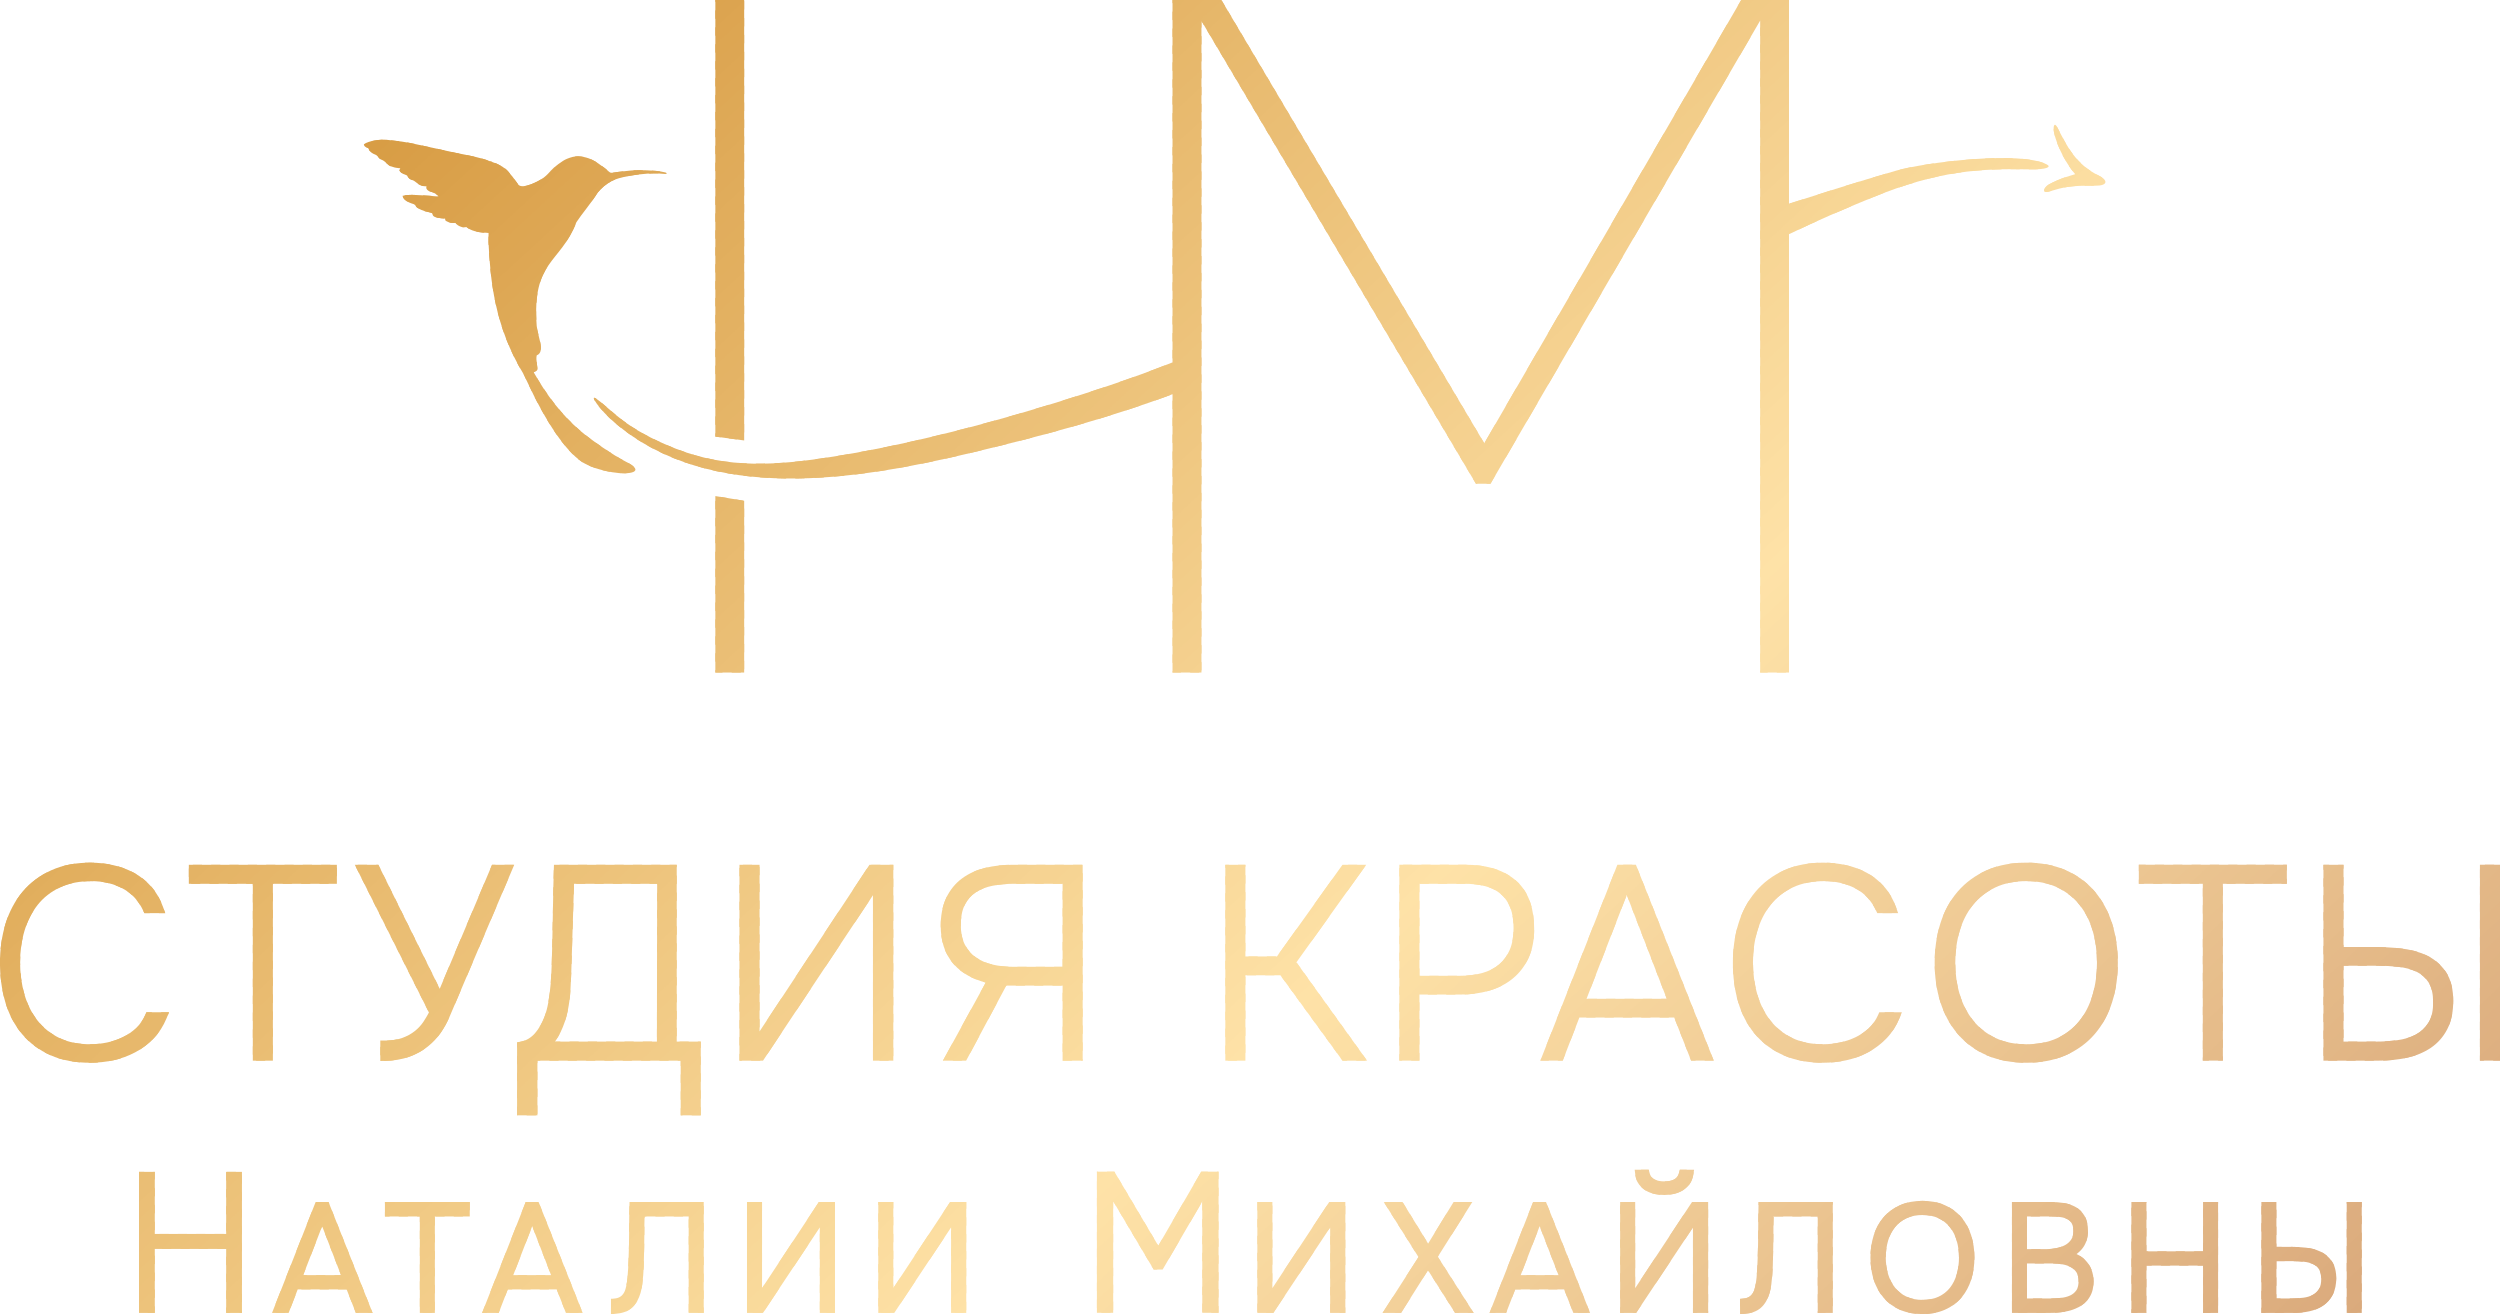 <?xml version="1.0" encoding="UTF-8"?> <svg xmlns="http://www.w3.org/2000/svg" xmlns:xlink="http://www.w3.org/1999/xlink" xmlns:xodm="http://www.corel.com/coreldraw/odm/2003" xml:space="preserve" width="30.494mm" height="16.029mm" version="1.1" style="shape-rendering:geometricPrecision; text-rendering:geometricPrecision; image-rendering:optimizeQuality; fill-rule:evenodd; clip-rule:evenodd" viewBox="0 0 308112.67 161956.69"> <defs> <style type="text/css"> .fil0 {fill:#D89C44} .fil1 {fill:#D89D45} .fil2 {fill:#D89E46} .fil3 {fill:#D99E47} .fil4 {fill:#D99F48} .fil5 {fill:#DAA049} .fil6 {fill:#DAA04A} .fil7 {fill:#DAA14B} .fil174 {fill:#DAA97C} .fil173 {fill:#DAAA7C} .fil8 {fill:#DBA24C} .fil9 {fill:#DBA24D} .fil10 {fill:#DBA34E} .fil172 {fill:#DBAB7D} .fil11 {fill:#DCA44F} .fil12 {fill:#DCA450} .fil171 {fill:#DCAC7E} .fil170 {fill:#DCAD7E} .fil13 {fill:#DDA551} .fil14 {fill:#DDA652} .fil15 {fill:#DDA653} .fil169 {fill:#DDAE7F} .fil168 {fill:#DDAE80} .fil16 {fill:#DEA754} .fil17 {fill:#DEA855} .fil18 {fill:#DEA956} .fil167 {fill:#DEAF80} .fil166 {fill:#DEB081} .fil19 {fill:#DFA957} .fil20 {fill:#DFAA58} .fil165 {fill:#DFB181} .fil164 {fill:#DFB182} .fil163 {fill:#DFB282} .fil21 {fill:#E0AB59} .fil22 {fill:#E0AB5A} .fil23 {fill:#E0AC5B} .fil162 {fill:#E0B383} .fil161 {fill:#E0B483} .fil24 {fill:#E1AD5C} .fil25 {fill:#E1AD5D} .fil26 {fill:#E1AE5D} .fil160 {fill:#E1B484} .fil159 {fill:#E1B585} .fil27 {fill:#E2AF5E} .fil28 {fill:#E2AF5F} .fil158 {fill:#E2B685} .fil157 {fill:#E2B786} .fil29 {fill:#E3B060} .fil30 {fill:#E3B161} .fil31 {fill:#E3B162} .fil156 {fill:#E3B786} .fil155 {fill:#E3B887} .fil32 {fill:#E4B263} .fil33 {fill:#E4B364} .fil34 {fill:#E4B365} .fil154 {fill:#E4B987} .fil153 {fill:#E4B988} .fil35 {fill:#E5B466} .fil36 {fill:#E5B567} .fil152 {fill:#E5BA89} .fil151 {fill:#E5BB89} .fil37 {fill:#E6B568} .fil38 {fill:#E6B669} .fil39 {fill:#E6B76A} .fil150 {fill:#E6BC8A} .fil40 {fill:#E7B86B} .fil41 {fill:#E7B86C} .fil42 {fill:#E7B96D} .fil149 {fill:#E7BD8B} .fil148 {fill:#E7BE8B} .fil147 {fill:#E7BF8C} .fil43 {fill:#E8BA6E} .fil44 {fill:#E8BA6F} .fil146 {fill:#E8BF8D} .fil145 {fill:#E8C08D} .fil45 {fill:#E9BB70} .fil46 {fill:#E9BC71} .fil47 {fill:#E9BC72} .fil144 {fill:#E9C18E} .fil143 {fill:#E9C28E} .fil48 {fill:#EABD73} .fil49 {fill:#EABE74} .fil50 {fill:#EABE75} .fil142 {fill:#EAC28F} .fil141 {fill:#EAC38F} .fil51 {fill:#EBBF76} .fil52 {fill:#EBC077} .fil140 {fill:#EBC490} .fil139 {fill:#EBC591} .fil53 {fill:#ECC078} .fil54 {fill:#ECC178} .fil55 {fill:#ECC279} .fil138 {fill:#ECC591} .fil137 {fill:#ECC692} .fil56 {fill:#EDC27A} .fil57 {fill:#EDC37B} .fil58 {fill:#EDC47C} .fil136 {fill:#EDC792} .fil135 {fill:#EDC893} .fil59 {fill:#EEC47D} .fil60 {fill:#EEC57E} .fil134 {fill:#EEC893} .fil133 {fill:#EEC994} .fil61 {fill:#EFC67F} .fil62 {fill:#EFC780} .fil63 {fill:#EFC781} .fil132 {fill:#EFCA94} .fil131 {fill:#EFCB95} .fil64 {fill:#F0C882} .fil65 {fill:#F0C983} .fil66 {fill:#F0C984} .fil130 {fill:#F0CB96} .fil129 {fill:#F0CC96} .fil128 {fill:#F0CD97} .fil67 {fill:#F1CA85} .fil68 {fill:#F1CB86} .fil127 {fill:#F1CD97} .fil126 {fill:#F1CE98} .fil69 {fill:#F2CB87} .fil70 {fill:#F2CC88} .fil71 {fill:#F2CD89} .fil125 {fill:#F2CF98} .fil124 {fill:#F2D099} .fil72 {fill:#F3CD8A} .fil73 {fill:#F3CE8B} .fil74 {fill:#F3CF8C} .fil123 {fill:#F3D09A} .fil122 {fill:#F3D19A} .fil75 {fill:#F4CF8D} .fil76 {fill:#F4D08E} .fil121 {fill:#F4D29B} .fil120 {fill:#F4D39B} .fil77 {fill:#F5D18F} .fil78 {fill:#F5D190} .fil79 {fill:#F5D291} .fil119 {fill:#F5D39C} .fil118 {fill:#F5D49C} .fil80 {fill:#F6D392} .fil81 {fill:#F6D493} .fil117 {fill:#F6D59D} .fil116 {fill:#F6D69E} .fil82 {fill:#F7D594} .fil83 {fill:#F7D695} .fil115 {fill:#F7D69E} .fil114 {fill:#F7D79F} .fil84 {fill:#F8D696} .fil85 {fill:#F8D797} .fil86 {fill:#F8D898} .fil113 {fill:#F8D89F} .fil112 {fill:#F8D9A0} .fil87 {fill:#F9D899} .fil88 {fill:#F9D99A} .fil89 {fill:#F9DA9B} .fil111 {fill:#F9DAA1} .fil110 {fill:#F9DBA2} .fil90 {fill:#FADA9C} .fil91 {fill:#FADB9D} .fil109 {fill:#FADCA2} .fil108 {fill:#FADCA3} .fil92 {fill:#FBDC9E} .fil93 {fill:#FBDC9F} .fil94 {fill:#FBDDA0} .fil107 {fill:#FBDDA3} .fil106 {fill:#FBDEA4} .fil95 {fill:#FCDEA1} .fil96 {fill:#FCDEA2} .fil97 {fill:#FCDFA3} .fil105 {fill:#FCDFA4} .fil104 {fill:#FCDFA5} .fil98 {fill:#FDE0A4} .fil99 {fill:#FDE0A5} .fil103 {fill:#FDE1A6} .fil100 {fill:#FEE1A6} .fil102 {fill:#FEE1A7} .fil101 {fill:#FEE2A7} </style> <clipPath id="id0"> <path d="M91715.4 0l-3552.58 0 0 53811.1 3552.58 471.86c0,-18003.38 0,-36278.56 0,-54282.96zm-72637.96 152077.96l8796.58 0 0 -7648.76 1945.03 0 0 17380.97 -1945.03 0 0 -7888.23 -8796.58 0 0 7888.23 -1946.04 0 0 -17380.97 1946.04 0 0 7648.76zm129096.32 -4002.21l-4883.28 8386.36 -1104.37 0 -4992.41 -8418.69 0 13752.61 -2005.65 0 0 -17395.12 2153.17 0 5412.74 9130.01 5291.49 -9130.01 2134.98 0 0 17395.12 -2006.66 0 0 -13720.28zm-136900.68 -39480.54c-1342.83,0 -2712.94,207.13 -3929.46,793.17 -1057.89,509.24 -1979.38,1215.52 -2705.86,2139.03 -742.65,945.74 -1271.09,2023.84 -1614.63,3172.67 -377.89,1265.03 -547.64,2579.56 -547.64,3898.14 0,1330.7 167.73,2657.36 532.48,3936.53 332.42,1165 853.79,2258.25 1599.47,3216.12 719.41,925.53 1622.71,1641.91 2673.53,2157.21 1194.3,585.02 2541.17,790.14 3861.77,790.14 689.1,0 1379.2,-77.8 2053.14,-217.24 669.9,-138.43 1323.63,-359.7 1939.98,-656.76 600.18,-289.99 1152.87,-670.91 1638.88,-1126.6 484.99,-455.69 857.83,-1000.3 1126.6,-1610.58l145.5 -330.4 2784.67 0 -315.25 764.88c-377.89,914.42 -907.34,1754.06 -1595.43,2468.42 -658.78,682.02 -1419.62,1253.91 -2256.23,1700.51 -843.69,449.63 -1749.01,779.02 -2684.64,981.1 -941.7,203.09 -1904.61,305.14 -2869.55,305.14 -1678.28,0 -3380.81,-249.57 -4919.66,-942.71 -1348.89,-608.26 -2538.14,-1472.16 -3487.92,-2611.89 -956.85,-1146.81 -1622.71,-2480.54 -2045.06,-3910.26 -462.77,-1571.18 -657.77,-3212.08 -657.77,-4848.93 0,-1641.91 207.13,-3284.82 693.14,-4854.99 445.59,-1436.79 1136.7,-2771.54 2109.72,-3922.39 959.88,-1137.72 2147.11,-2008.68 3501.05,-2624.02 1514.6,-688.09 3183.78,-944.73 4838.83,-944.73 943.72,0 1886.42,103.06 2806.9,306.15 896.23,198.04 1766.19,510.25 2572.49,949.78 803.27,438.52 1515.61,1014.45 2120.84,1699.5 651.71,736.58 1128.62,1602.5 1458.01,2526.01l262.71 739.62 -2566.43 0 -150.55 -317.27c-558.75,-1181.16 -1378.19,-2118.82 -2542.18,-2727.08 -1192.28,-621.4 -2489.64,-898.25 -3831.45,-898.25zm22358.23 326.36l0 21795.43 -2473.47 0 0 -21795.43 -7885.19 0 0 -2344.14 18244.87 0 0 2344.14 -7886.21 0zm19233.04 15862.34l-9138.1 -18206.47 2901.88 0 7565.91 15285.4 6449.41 -15285.4 2735.16 0 -7982.19 18752.09c-283.92,666.87 -640.6,1300.39 -1044.76,1900.57 -443.57,660.8 -991.21,1240.78 -1611.59,1736.88 -681.01,543.6 -1455.99,954.83 -2270.38,1258.96 -965.95,360.71 -2007.67,503.18 -3034.24,523.39l-564.82 11.11 0 -2518.94 553.7 0c719.41,0 1478.22,-75.78 2156.2,-323.33 551.68,-202.08 1078.1,-475.9 1538.85,-842.68 415.28,-330.4 781.04,-715.37 1073.05,-1158.93 241.49,-366.78 466.81,-744.67 671.92,-1132.66zm30538.46 3587.95l2964.53 0 0 9088.59 -2474.48 0 0 -6743.44 -17658.83 0 0 6743.44 -2507.82 0 0 -8988.56 444.58 -88.92c350.61,-69.72 684.04,-192.99 988.18,-382.94 295.04,-183.89 559.76,-408.2 786.09,-671.92 241.49,-282.91 454.68,-589.07 640.6,-910.37 194,-335.45 360.71,-686.06 500.15,-1047.79 229.36,-595.13 382.94,-1223.6 494.09,-1852.07 131.35,-747.7 224.31,-1503.48 285.94,-2261.28 63.66,-797.21 107.1,-1596.44 128.32,-2396.68 21.22,-787.1 43.45,-1574.21 64.67,-2361.31 43.45,-1637.87 74.77,-3275.73 97,-4913.6 22.23,-1491.36 51.53,-2981.7 99.02,-4472.05l18.19 -535.51 15129.79 0 0 21794.42zm10209.12 -1256.94l13548.51 -20537.48 2935.22 0 0 24139.57 -2506.81 0 0 -20386.93 -13549.52 20386.93 -2902.89 0 0 -24139.57 2475.49 0 0 20537.48zm27876.04 -6022.01c-1479.23,-385.97 -2865.51,-1068 -3906.22,-2220.87 -1199.35,-1329.69 -1641.91,-3011 -1641.91,-4770.12 0,-1182.17 178.84,-2386.57 690.11,-3461.64 448.62,-944.73 1086.18,-1752.04 1928.86,-2374.45 848.74,-627.46 1813.68,-1045.77 2835.19,-1299.38 1123.57,-277.86 2283.51,-389.01 3439.42,-389.01l8601.57 0 0 24139.57 -2475.49 0 0 -9252.27 -6934.4 0 -4951.99 9252.27 -2861.46 0 5276.33 -9624.1zm32001.52 -3211.06l3886.01 0 8080.2 -11304.4 2925.12 0 -8604.6 12020.78 8704.63 12118.79 -3021.11 0 -7656.84 -10523.36 -4313.42 0 0 10523.36 -2474.48 0 0 -24139.57 2474.48 0 0 11304.4zm21448.86 4689.29l0 8145.88 -2474.48 0 0 -24139.57 8209.53 0c2193.59,0 4423.55,460.74 6128.1,1924.82 1762.14,1512.58 2276.44,3793.06 2276.44,6023.02 0,1216.53 -185.91,2446.19 -702.23,3555.61 -458.72,984.13 -1102.35,1840.96 -1946.04,2527.02 -854.8,696.17 -1841.97,1179.14 -2897.84,1487.32 -1140.75,331.41 -2322.92,475.9 -3509.13,475.9l-5084.35 0zm31400.33 2836.2l-11689.37 0 -2052.13 5309.67 -2755.37 0 9491.74 -24139.57 2283.51 0 9595.81 24139.57 -2788.72 0 -2085.47 -5309.67zm18501.51 -16812.12c-1343.84,0 -2711.92,207.13 -3929.46,793.17 -1057.89,509.24 -1977.36,1214.51 -2703.84,2139.03 -743.66,946.75 -1272.1,2022.83 -1615.64,3172.67 -377.89,1265.03 -547.64,2579.56 -547.64,3898.14 0,1330.7 165.71,2656.35 531.47,3936.53 333.43,1165 854.8,2257.24 1600.48,3216.12 719.41,925.53 1622.71,1640.9 2674.54,2157.21 1193.29,585.02 2539.15,790.14 3859.74,790.14 690.11,0 1379.2,-77.8 2053.14,-217.24 671.92,-139.44 1324.64,-359.7 1942,-656.76 600.18,-289.99 1151.86,-670.91 1637.87,-1126.6 486,-455.69 856.82,-1001.31 1125.59,-1610.58l145.5 -330.4 2785.68 0 -316.26 764.88c-376.88,914.42 -906.33,1754.06 -1595.43,2468.42 -658.78,682.02 -1418.61,1252.9 -2256.23,1700.51 -844.7,450.64 -1748,779.02 -2684.64,981.1 -940.69,204.1 -1904.61,305.14 -2868.54,305.14 -1678.28,0 -3380.81,-249.57 -4919.66,-942.71 -1349.9,-608.26 -2538.14,-1472.16 -3487.92,-2611.89 -956.85,-1147.82 -1622.71,-2480.54 -2044.05,-3910.26 -463.78,-1572.19 -657.77,-3212.08 -657.77,-4848.93 0,-1640.9 206.12,-3285.83 692.13,-4854.99 445.59,-1437.81 1136.7,-2770.53 2110.73,-3922.39 960.89,-1137.72 2146.1,-2008.68 3500.04,-2624.02 1514.6,-688.09 3182.77,-944.73 4837.82,-944.73 944.73,0 1887.44,103.06 2808.92,306.15 895.22,198.04 1764.17,511.26 2570.47,949.78 803.27,437.51 1515.61,1013.44 2120.84,1699.5 652.72,737.6 1128.62,1601.49 1460.03,2525l264.73 740.63 -2569.46 0 -150.55 -317.27c-558.75,-1181.16 -1377.18,-2118.82 -2541.17,-2727.08 -1194.3,-622.41 -2490.65,-898.25 -3833.47,-898.25zm24901.41 22381.46c-1671.21,0 -3358.58,-249.57 -4896.42,-924.52 -1373.14,-602.2 -2578.55,-1467.11 -3554.6,-2607.85 -983.12,-1148.83 -1685.35,-2482.56 -2143.07,-3921.38 -499.14,-1570.17 -709.3,-3214.1 -709.3,-4860.04 0,-1651 213.2,-3297.96 709.3,-4874.19 454.68,-1441.85 1153.88,-2779.62 2145.09,-3926.43 979.08,-1130.64 2185.5,-1992.52 3548.54,-2601.79 1536.82,-688.09 3225.21,-943.72 4900.46,-943.72 1673.23,0 3349.49,261.69 4884.29,942.71 1373.14,609.27 2582.59,1476.2 3554.6,2626.04 973.02,1150.85 1668.18,2484.58 2123.87,3918.35 498.13,1569.16 710.31,3214.1 710.31,4859.03 0,1645.95 -212.18,3289.88 -710.31,4860.04 -454.68,1429.72 -1148.83,2761.43 -2125.89,3904.2 -974.03,1140.75 -2184.49,2001.61 -3552.58,2607.85 -1534.8,680 -3211.06,941.7 -4884.29,941.7zm24217.37 -22055.1l0 21795.43 -2474.48 0 0 -21795.43 -7884.18 0 0 -2344.14 18242.85 0 0 2344.14 -7884.18 0zm14867.09 7787.19l3650.59 0c1139.74,0 2280.48,59.61 3414.16,181.87 1089.22,118.22 2162.27,381.93 3157.51,847.73 967.97,454.68 1763.16,1130.64 2370.41,2011.71 719.41,1042.74 928.56,2361.31 928.56,3605.12 0,1200.36 -184.9,2441.14 -747.7,3515.2 -488.03,929.57 -1166.01,1703.54 -2040.01,2287.56 -888.15,592.1 -1886.42,977.06 -2925.12,1204.4 -1119.53,245.53 -2264.32,354.65 -3410.11,354.65l-6872.77 0 0 -24139.57 2474.48 0 0 10131.32zm16812.12 14008.24l0 -24139.57 2474.48 0 0 24139.57 -2474.48 0zm-262916.28 28197.35l-6031.1 0 -1118.52 2895.82 -2046.07 0 5375.35 -13668.75 1586.33 0 5433.95 13668.75 -2062.24 0 -1137.72 -2895.82zm10871.95 -8990.58l0 11886.4 -1853.08 0 0 -11886.4 -4300.28 0 0 -1782.35 10453.64 0 0 1782.35 -4300.28 0zm15016.63 8990.58l-6030.09 0 -1121.55 2895.82 -2043.04 0 5375.35 -13668.75 1587.35 0 5431.93 13668.75 -2062.24 0 -1137.72 -2895.82zm16265.49 -8990.58l-5435.97 0c-11.11,315.25 -17.18,630.49 -21.22,945.74 -6.06,495.1 -9.09,990.2 -9.09,1486.3 0,471.86 -6.06,944.73 -17.18,1416.59 -11.11,461.75 -24.25,922.5 -35.36,1380.21 0,292.01 -8.08,587.04 -19.2,883.09 -13.14,368.8 -34.35,737.6 -62.65,1106.39 -29.3,382.94 -69.72,765.89 -118.22,1147.82 -46.48,357.68 -114.18,714.36 -215.22,1060.92 -200.06,685.05 -528.44,1345.86 -1070.02,1823.78 -551.68,487.01 -1258.96,690.11 -1980.39,740.63l-591.09 41.43 0 -1873.29 495.1 -52.54c509.24,-53.55 868.95,-285.94 1120.54,-732.54 125.29,-222.29 201.07,-493.08 253.61,-742.65 76.79,-360.71 131.35,-726.48 167.73,-1094.27 40.42,-400.12 68.71,-801.25 85.88,-1202.38 16.17,-366.78 31.32,-732.54 44.46,-1098.31 21.22,-592.1 41.43,-1184.19 53.55,-1776.29 12.12,-592.1 18.19,-1183.18 18.19,-1774.27 0,-488.03 3.03,-976.05 8.08,-1464.08 6.06,-488.03 15.16,-976.05 26.27,-1464.08l13.14 -540.57 9144.16 0 0 13668.75 -1855.1 0 0 -11886.4zm9042.11 8831.94l7002.1 -10614.3 1987.47 0 0 13668.75 -1871.27 0 0 -10535.49 -7003.11 10535.49 -1969.28 0 0 -13668.75 1854.09 0 0 10614.3zm16177.58 0l7003.11 -10614.3 1987.47 0 0 13668.75 -1870.26 0 0 -10535.49 -7004.12 10535.49 -1967.26 0 0 -13668.75 1851.06 0 0 10614.3zm46720.08 0l7003.11 -10614.3 1987.47 0 0 13668.75 -1870.26 0 0 -10535.49 -7004.12 10535.49 -1969.28 0 0 -13668.75 1853.08 0 0 10614.3zm20383.9 -3861.77l4423.55 6916.22 -2292.61 0 -3336.35 -5257.13 -3321.2 5257.13 -2278.46 0 4427.59 -6881.86 -4274.01 -6786.89 2306.75 0 3153.47 5127.8 3140.34 -5127.8 2306.75 0 -4255.82 6752.53zm15571.34 4020.4l-6030.09 0 -1119.53 2895.82 -2045.06 0 5374.34 -13668.75 1587.35 0 5432.94 13668.75 -2062.24 0 -1137.72 -2895.82zm12362.3 -13313.09c227.34,0 455.69,-20.21 676.97,-60.62 181.87,-34.35 363.75,-94.98 525.41,-182.88 141.46,-75.78 265.74,-180.86 366.78,-306.15 109.12,-135.39 178.84,-309.18 224.31,-477.92l109.12 -411.23 1754.06 0 -106.09 643.63c-67.7,411.23 -217.24,808.32 -462.77,1148.83 -230.37,319.29 -525.41,581.99 -866.93,777 -333.43,190.97 -700.21,331.41 -1075.07,416.29 -380.92,84.87 -771.95,128.32 -1163.99,128.32 -390.02,0 -780.03,-40.42 -1159.94,-118.22 -381.93,-76.79 -754.77,-214.21 -1091.24,-411.23 -334.44,-196.02 -626.45,-457.71 -857.83,-768.92 -258.66,-348.59 -403.15,-759.82 -459.73,-1190.26l-82.85 -625.44 1732.84 0 109.12 412.24c44.46,166.72 115.19,341.52 224.31,476.91 101.04,125.29 227.34,228.35 369.81,303.12 168.74,87.91 357.68,150.55 544.61,183.89 225.32,41.43 458.72,62.65 689.1,62.65zm-3604.11 13154.45l7003.11 -10614.3 1988.48 0 0 13668.75 -1871.27 0 0 -10535.49 -7004.12 10535.49 -1970.29 0 0 -13668.75 1854.09 0 0 10614.3zm22498.67 -8831.94l-5436.99 0c-11.11,314.24 -17.18,629.48 -21.22,944.73 -5.05,496.11 -8.08,991.21 -8.08,1487.32 0,471.86 -6.06,944.73 -18.19,1416.59 -11.11,461.75 -23.24,922.5 -34.35,1380.21 0,291 -9.09,586.03 -18.19,881.07 -13.14,369.81 -36.37,739.62 -64.67,1109.42 -29.3,382.94 -67.7,765.89 -118.22,1147.82 -46.48,357.68 -111.14,713.35 -213.2,1059.91 -201.07,686.06 -527.43,1345.86 -1071.03,1824.79 -551.68,487.01 -1258.96,689.1 -1980.39,739.62l-591.09 41.43 0 -1873.29 495.1 -52.54c510.25,-53.55 869.96,-285.94 1121.55,-733.55 125.29,-221.28 199.05,-494.09 251.59,-740.63 76.79,-361.72 131.35,-728.5 168.74,-1096.29 40.42,-400.12 68.71,-800.24 85.88,-1201.37 16.17,-366.78 30.31,-733.55 44.46,-1100.33 23.24,-591.09 41.43,-1183.18 53.55,-1775.28 13.14,-591.09 17.18,-1182.17 17.18,-1773.26 0,-488.03 4.04,-976.05 10.1,-1464.08 6.06,-488.03 14.15,-976.05 25.26,-1464.08l13.14 -540.57 9143.15 0 0 13668.75 -1854.09 0 0 -11886.4zm12911.96 12028.86c-947.76,0 -1902.59,-145.5 -2772.55,-526.42 -781.04,-341.52 -1473.17,-839.65 -2027.88,-1488.33 -556.73,-651.71 -957.86,-1410.52 -1216.53,-2226.93 -277.86,-879.05 -400.12,-1802.56 -400.12,-2726.07 0,-926.54 123.27,-1851.06 400.12,-2733.14 256.64,-817.42 657.77,-1580.27 1218.55,-2230.97 555.72,-643.63 1247.85,-1137.72 2022.83,-1483.27 869.96,-388 1825.8,-537.54 2775.58,-537.54 947.76,0 1896.53,152.57 2764.47,536.52 783.06,346.57 1475.19,843.69 2028.89,1498.43 551.68,651.71 949.78,1411.53 1206.42,2222.89 277.86,879.05 400.12,1803.57 400.12,2727.08 0,923.51 -121.25,1847.02 -400.12,2726.07 -256.64,811.35 -654.74,1569.16 -1207.43,2217.84 -553.7,648.68 -1248.86,1143.78 -2027.88,1488.33 -867.94,382.94 -1817.72,535.51 -2764.47,535.51zm18986.51 -7398.18c389.01,184.9 745.68,426.39 1053.85,728.5 340.51,334.44 598.16,733.55 774.98,1177.12 186.92,469.84 268.77,968.98 268.77,1475.19 0,689.1 -133.37,1380.21 -516.32,1964.23 -336.46,512.27 -782.05,913.41 -1324.64,1198.34 -538.55,283.92 -1122.56,464.79 -1721.73,563.81 -597.15,98.01 -1201.37,148.53 -1805.59,148.53l-4692.32 0 0 -13668.75 4799.42 0c531.47,0 1063.96,38.4 1588.36,122.26 515.31,82.85 1012.43,242.5 1467.11,501.16 467.82,266.75 833.58,645.65 1102.35,1111.44 312.21,543.6 412.24,1185.2 412.24,1803.57 0,871.98 -235.42,1696.47 -828.53,2352.22 -175.81,195.01 -368.8,368.8 -577.95,522.38zm8610.66 -336.46l6976.84 0 0 -6076.57 1854.09 0 0 13668.75 -1854.09 0 0 -5828.01 -6976.84 0 0 5828.01 -1853.08 0 0 -13668.75 1853.08 0 0 6076.57zm16018.95 -550.67l1737.9 0c631.5,0 1263.01,32.33 1890.47,101.04 621.4,67.7 1233.7,219.26 1801.55,484.99 567.85,267.76 1035.66,664.85 1392.34,1182.17 422.35,612.3 550.67,1377.18 550.67,2107.7 0,697.18 -110.13,1411.53 -436.49,2033.94 -284.93,544.61 -684.04,999.29 -1195.31,1340.81 -511.26,340.51 -1084.16,562.8 -1682.32,693.14 -627.46,136.4 -1270.08,199.05 -1911.68,199.05l-4000.19 0 0 -13668.75 1853.08 0 0 5525.9zm8664.22 8142.85l0 -13668.75 1854.09 0 0 13668.75 -1854.09 0zm-208258.46 -33438.32l30.31 -19450.28 -10246.51 0 -341.52 11031.59c-27.28,684.04 -61.63,1365.06 -98.01,2047.08 -46.48,868.95 -163.69,1734.86 -336.46,2587.65 -182.88,902.29 -476.91,1776.29 -874,2606.84 -202.08,421.34 -446.6,815.4 -735.57,1177.12l12601.76 0zm49997.83 -9218.93l0 -10231.35 -5963.41 0c-902.29,0 -1807.61,72.75 -2692.73,249.57 -732.54,146.51 -1441.85,402.14 -2067.29,816.41 -578.96,382.94 -1012.43,896.23 -1325.65,1514.6 -382.94,755.78 -495.1,1664.14 -495.1,2502.77 0,825.5 120.24,1692.43 506.21,2432.04 327.37,627.46 774.98,1154.89 1356.97,1560.06 613.32,425.38 1302.41,708.29 2026.87,878.04 827.52,192.99 1678.28,277.86 2528.03,277.86l6126.08 0zm43978.86 -10231.35l0 11338.76 5018.68 0c929.57,0 1867.23,-98.01 2764.47,-353.64 745.68,-212.18 1446.9,-546.63 2042.03,-1047.79 576.94,-486 1001.31,-1094.27 1299.38,-1784.37 360.71,-833.58 474.89,-1777.3 474.89,-2679.59 0,-855.81 -97,-1763.16 -416.29,-2563.4 -257.65,-642.62 -635.54,-1206.42 -1163.99,-1657.06 -543.6,-460.74 -1183.18,-761.84 -1868.24,-945.74 -847.73,-226.33 -1735.87,-307.16 -2610.88,-307.16l-5540.05 0zm20597.09 14172.94l9885.8 0 -4928.75 -12799.8 -4957.04 12799.8zm54206.17 -14499.3c-1325.65,0 -2661.4,215.22 -3862.78,793.17 -1061.93,511.26 -1988.48,1219.56 -2724.05,2142.06 -753.76,945.74 -1286.24,2027.88 -1628.77,3184.79 -379.91,1281.19 -547.64,2612.91 -547.64,3947.65 0,1335.75 173.79,2665.45 562.8,3943.61 353.64,1158.93 896.23,2241.08 1659.08,3184.79 740.63,917.45 1660.09,1624.73 2724.05,2130.94 1189.25,566.84 2507.82,775.99 3817.31,775.99 1318.58,0 2653.32,-206.12 3851.66,-775.99 1049.81,-500.15 1962.21,-1198.34 2687.68,-2109.72 748.71,-940.69 1272.1,-2019.8 1611.59,-3169.64 381.93,-1290.29 548.65,-2635.13 548.65,-3979.98 0,-1334.74 -162.68,-2668.48 -531.47,-3951.69 -332.42,-1156.91 -859.85,-2237.03 -1612.61,-3180.75 -733.55,-919.47 -1651,-1630.79 -2707.88,-2144.08 -1194.3,-579.97 -2528.03,-791.15 -3847.62,-791.15zm39084.46 19776.64l3974.93 0c891.18,0 1782.35,-59.61 2665.45,-174.8 784.07,-103.06 1555.01,-316.26 2256.23,-687.07 645.65,-342.53 1157.92,-829.54 1552.99,-1442.86 470.85,-726.48 596.14,-1668.18 596.14,-2516.92 0,-817.42 -110.13,-1768.21 -561.78,-2469.43 -373.85,-577.95 -862.89,-1020.51 -1484.28,-1316.56 -692.13,-329.39 -1441.85,-515.31 -2201.67,-599.17 -860.86,-95.99 -1727.79,-143.48 -2594.72,-143.48l-4203.28 0 0 9350.28zm-251458.29 28778.33l4657.96 0 -2322.92 -6030.09 -2335.04 6030.09zm25889.59 0l4657.96 0 -2322.92 -6030.09 -2335.04 6030.09zm124161.5 0l4656.95 0 -2322.92 -6030.09 -2334.03 6030.09zm49520.92 -7404.24c-686.06,0 -1379.2,111.14 -1997.57,408.2 -543.6,260.68 -1022.53,625.44 -1398.4,1098.31 -389.01,488.03 -667.88,1052.84 -843.69,1651 -198.04,673.94 -287.97,1378.19 -287.97,2081.43 0,703.24 92.96,1405.47 296.05,2077.39 181.87,599.17 464.79,1163.99 859.85,1652.01 378.9,468.83 854.8,834.59 1398.4,1092.25 612.3,291 1296.35,400.12 1973.32,400.12 681.01,0 1375.16,-106.09 1993.53,-400.12 535.51,-253.61 1006.36,-613.32 1376.17,-1079.11 385.97,-486 660.8,-1049.81 836.61,-1643.93 200.06,-677.98 286.95,-1390.32 286.95,-2098.61 0,-704.25 -87.91,-1409.51 -280.89,-2085.47 -170.76,-598.16 -446.6,-1159.94 -834.59,-1646.96 -374.86,-470.85 -848.74,-837.63 -1389.31,-1100.33 -615.34,-298.07 -1307.46,-406.18 -1988.48,-406.18zm12876.59 177.83l0 4029.49 2360.3 0c418.31,0 835.6,-44.46 1245.83,-124.28 383.95,-74.77 756.79,-198.04 1101.34,-385.97 301.1,-164.7 546.63,-386.98 739.62,-670.91 204.1,-299.08 268.77,-664.85 268.77,-1020.51 0,-316.26 -37.38,-696.17 -200.06,-974.03 -128.32,-218.25 -297.06,-390.02 -520.36,-510.25 -270.79,-145.5 -567.85,-227.34 -870.97,-267.76 -383.95,-51.53 -771.95,-75.78 -1159.94,-75.78l-2964.53 0zm0 5792.65l0 4312.41 2786.69 0c459.73,0 919.47,-24.25 1376.17,-68.71 398.1,-38.4 791.15,-129.33 1154.89,-297.06 308.17,-142.47 560.77,-352.63 758.81,-628.47 226.33,-317.27 278.87,-774.98 278.87,-1153.88 0,-353.64 -52.54,-741.64 -244.52,-1046.78 -168.74,-268.77 -386.98,-481.96 -663.84,-637.57 -320.3,-180.86 -667.88,-298.07 -1028.59,-364.76 -409.21,-75.78 -824.49,-115.19 -1240.78,-115.19l-3177.72 0zm30739.53 4312.41l1915.73 0c474.89,0 949.78,-32.33 1420.63,-93.97 398.1,-51.53 790.14,-159.64 1144.79,-348.59 315.25,-165.71 562.8,-401.13 755.78,-699.2 227.34,-351.62 283.92,-826.51 283.92,-1236.73 0,-393.05 -49.51,-872.99 -267.76,-1210.46 -177.83,-275.84 -408.2,-484.99 -706.27,-626.45 -352.63,-167.73 -732.54,-261.69 -1120.54,-305.14 -459.73,-51.53 -922.5,-76.79 -1385.26,-76.79l-2041.02 0 0 4597.34zm-27418.33 -143775.47c373.85,1944.02 1748,4251.78 2617.96,5213.69 -549.66,195.01 -1661.1,407.19 -3313.12,1296.35 -428.41,230.37 -948.77,1149.84 130.34,831.56 1803.57,-533.49 2490.65,-741.64 5652.2,-707.28 1603.51,17.18 1591.39,-686.06 437.51,-1245.83 -2848.33,-1386.27 -3946.64,-3664.74 -5093.45,-5912.89 -397.09,-781.04 -550.67,-95.99 -431.44,524.4zm-186991.47 23906.16c21.22,295.04 95.99,599.17 163.69,876.02 48.5,213.2 89.93,385.97 133.37,575.93 155.6,653.73 532.48,1873.29 -293.02,2180.45 -152.57,586.03 181.87,1584.31 50.52,1811.65 -101.04,173.79 -256.64,188.95 -439.53,255.63 1600.48,2835.19 3411.12,5224.8 5806.79,7275.92 1212.49,1040.72 4074.96,3023.13 5549.14,3755.67 2555.31,1270.08 540.57,1677.27 -1643.93,1312.52 -1439.83,-240.48 -2917.04,-697.18 -3833.47,-1335.75 -1920.78,-1339.8 -4266.94,-4626.64 -6760.61,-10018.16l-311.2 -671.92c-3667.77,-5978.56 -4140.64,-11817.69 -4363.94,-16328.13l9.09 -1135.69c-98.01,-28.29 -586.03,-37.38 -739.62,-51.53 -1482.26,-133.37 -1944.02,-670.91 -1974.33,-682.02 -420.33,30.31 -454.68,70.73 -793.17,-72.75 -177.83,-73.76 -439.53,-213.2 -567.85,-444.58 -431.44,53.55 -769.93,-3.03 -1118.52,-204.1 -182.88,-106.09 -144.49,-138.43 -165.71,-327.37 -124.28,17.18 -794.18,-66.69 -941.7,-97 -728.5,-155.6 -522.38,-408.2 -682.02,-569.87 -61.63,-64.67 -695.16,-177.83 -852.78,-229.36 -1298.37,-425.38 -1082.14,-699.2 -1214.51,-815.4 -81.84,-73.76 -1357.98,-268.77 -1552.99,-1083.15 780.03,-196.02 1539.86,-98.01 2273.41,-71.74 386.98,15.16 707.28,55.57 1075.07,65.68 303.12,8.08 806.3,109.12 1079.11,61.63 -84.87,-114.18 -214.21,-148.53 -370.82,-314.24 -228.35,-240.48 -933.61,-223.3 -1096.29,-608.26 -84.87,-203.09 2.02,-128.32 -8.08,-298.07 -168.74,-34.35 -370.82,-20.21 -540.57,-72.75 -365.77,-113.17 -581.99,-289.99 -884.1,-533.49 -314.24,-250.58 -656.76,-177.83 -862.89,-579.97 -177.83,-346.57 -503.18,-185.91 -875.01,-554.71 -236.43,-232.39 -183.89,-291 -17.18,-482.97l-142.47 -29.3c-56.58,-6.06 -113.17,-4.04 -177.83,-10.1 -323.33,-24.25 -590.08,-101.04 -893.2,-214.21 -400.12,-149.54 -599.17,-523.39 -938.67,-711.32 -244.52,-135.39 -288.98,-76.79 -504.19,-296.05 -245.53,-248.56 -110.13,-297.06 -433.46,-413.26 -846.72,-302.11 -838.64,-767.91 -881.07,-813.38 -239.47,-124.28 -511.26,-112.15 -567.85,-471.86 560.77,-454.68 2070.32,-614.33 2770.53,-563.81l1879.35 221.28c624.43,107.1 1206.42,190.97 1811.65,337.48 400.12,97 791.15,173.79 1205.41,259.67l3559.65 777c1189.25,249.57 2404.76,444.58 3577.84,796.2 213.2,64.67 334.44,103.06 533.49,194 147.52,67.7 147.52,30.31 304.13,63.66 162.68,37.38 141.46,89.93 264.73,128.32 255.63,80.83 569.87,196.02 812.37,350.61 234.41,151.56 183.89,48.5 501.16,298.07 116.2,92.96 156.61,80.83 251.59,147.52 0,1.01 412.24,447.61 413.26,448.62 83.86,110.13 80.83,142.47 191.98,250.58 83.86,84.87 130.34,130.34 204.1,224.31l732.54 1003.33c504.19,713.35 2657.36,-450.64 3142.36,-824.49 346.57,-266.75 595.13,-529.45 872.99,-839.65 429.42,-474.89 1392.34,-1244.82 2014.75,-1491.36 466.81,-183.89 925.53,-330.4 1420.63,-300.09 440.54,23.24 860.86,111.14 1221.58,237.44 348.59,122.26 709.3,317.27 1022.53,511.26l955.84 681.01c1078.1,848.74 267.76,606.24 2451.24,404.16 223.3,-20.21 487.01,-47.49 696.17,-77.8 407.19,-58.6 1693.44,-56.58 2063.25,-34.35 744.67,45.47 1525.71,66.69 2234,251.59 141.46,35.36 188.95,43.45 206.12,183.89 -112.15,66.69 -1053.85,-92.96 -1551.98,-56.58 -264.73,20.21 -526.42,9.09 -825.5,30.31 -1205.41,81.84 -3454.57,391.03 -4414.46,921.49 -732.54,406.18 -1188.24,806.3 -1693.44,1401.43 -924.52,1467.11 -1930.88,2592.7 -2630.08,3658.67 -2027.88,5195.5 -5478.41,4650.89 -4897.43,12777.57zm154339.25 -40159.53l-5890.66 0 -31667.08 54632.56 -32395.58 -54632.56 -134.38 0 -2538.14 0 -73.76 0 -331.41 0 -2947.35 0 0 44662.9c-2527.02,999.29 -5140.94,1957.15 -7896.31,2880.66 -7660.88,2569.46 -21197.27,6721.21 -33900.07,8729.89 -6998.06,1105.38 -13028.15,1529.75 -19383.59,-957.86 -6377.67,-2495.7 -7797.29,-4729.7 -9806.98,-6150.33 -974.03,-690.11 316.26,1302.41 2290.59,2972.61 11754.03,9944.4 29645.26,7058.68 43881.86,3667.77 8299.46,-1977.36 16821.21,-4232.58 24814.52,-7225.4l0 34304.23 2947.35 0 473.88 0 131.35 0 13.14 0 0 -80303.9 33830.35 57040.35 1790.44 0 33238.26 -57083.8 0 80347.35 3553.59 0 0 -54025.3c3503.07,-1694.45 6783.85,-3087.8 10153.55,-4473.06 8339.88,-3425.27 13506.07,-3619.27 19512.93,-3513.18 2082.44,35.36 2714.96,-284.93 2114.78,-601.19 -3269.67,-1725.77 -15042.9,-254.62 -18556.07,754.77 -4797.4,1376.17 -9785.77,2981.7 -13225.18,4076.98l0 -25103.49zm-132322.54 61139.56l0 21744.91 3552.58 0 0 -21163.93 -3552.58 -580.98z"></path> </clipPath> </defs> <g id="Слой_x0020_1">  <g> <g style="clip-path:url(#id0)"> <polygon class="fil0" points="158800.18,-87344.39 159596.38,-86481.51 -41108.3,98682.14 -41904.5,97819.26 "></polygon> <polygon id="_1" class="fil1" points="159077.03,-87044.3 160636.09,-85354.91 -40069.6,99808.74 -41627.64,98119.35 "></polygon> <polygon id="_2" class="fil2" points="160116.74,-85917.7 161674.78,-84228.31 -39029.9,100935.34 -40588.95,99245.95 "></polygon> <polygon id="_3" class="fil3" points="161155.43,-84792.11 162713.48,-83102.72 -37991.2,102060.93 -39549.24,100371.54 "></polygon> <polygon id="_4" class="fil4" points="162194.13,-83665.51 163753.18,-81976.12 -36951.49,103187.53 -38510.55,101498.14 "></polygon> <polygon id="_5" class="fil5" points="163233.84,-82538.91 164791.88,-80849.52 -35912.8,104314.13 -37471.85,102624.74 "></polygon> <polygon id="_6" class="fil6" points="164272.53,-81413.32 165831.59,-79723.93 -34874.1,105439.72 -36432.15,103750.33 "></polygon> <polygon id="_7" class="fil7" points="165311.23,-80286.72 166870.28,-78597.33 -33834.4,106566.32 -35393.45,104876.93 "></polygon> <polygon id="_8" class="fil8" points="166350.93,-79160.12 167908.98,-77470.72 -32795.7,107692.93 -34353.74,106003.53 "></polygon> <polygon id="_9" class="fil9" points="167389.63,-78034.53 168948.68,-76344.12 -31755.99,108819.53 -33315.05,107129.12 "></polygon> <polygon id="_10" class="fil10" points="168429.33,-76907.93 169987.38,-75218.53 -30717.3,109945.12 -32276.35,108255.72 "></polygon> <polygon id="_11" class="fil11" points="169468.03,-75781.33 171027.08,-74091.93 -29678.6,111071.72 -31236.65,109382.32 "></polygon> <polygon id="_12" class="fil12" points="170506.73,-74654.73 172065.78,-72965.33 -28638.9,112198.32 -30197.95,110508.92 "></polygon> <polygon id="_13" class="fil13" points="171546.43,-73529.14 173104.48,-71839.74 -27600.2,113323.91 -29158.25,111634.51 "></polygon> <polygon id="_14" class="fil14" points="172585.13,-72402.54 174144.18,-70713.14 -26561.51,114450.51 -28119.55,112761.11 "></polygon> <polygon id="_15" class="fil15" points="173624.83,-71275.94 175182.88,-69586.54 -25521.8,115577.11 -27080.85,113887.71 "></polygon> <polygon id="_16" class="fil16" points="174663.53,-70150.35 176221.57,-68460.95 -24483.11,116702.7 -26041.15,115013.3 "></polygon> <polygon id="_17" class="fil17" points="175702.22,-69023.74 177261.28,-67334.35 -23443.4,117829.3 -25002.45,116139.91 "></polygon> <polygon id="_18" class="fil18" points="176741.93,-67897.14 178299.97,-66207.75 -22404.7,118955.9 -23963.76,117266.51 "></polygon> <polygon id="_19" class="fil19" points="177780.63,-66771.55 179339.68,-65082.16 -21366.01,120082.5 -22924.05,118392.1 "></polygon> <polygon id="_20" class="fil20" points="178819.32,-65644.95 180378.38,-63955.56 -20326.3,121208.09 -21885.36,119518.7 "></polygon> <polygon id="_21" class="fil21" points="179859.03,-64518.35 181417.07,-62828.96 -19287.61,122334.69 -20845.65,120645.3 "></polygon> <polygon id="_22" class="fil22" points="180897.72,-63391.75 182456.78,-61702.36 -18247.9,123461.29 -19806.95,121771.9 "></polygon> <polygon id="_23" class="fil23" points="181937.43,-62266.16 183495.47,-60576.77 -17209.21,124586.88 -18768.26,122897.49 "></polygon> <polygon id="_24" class="fil24" points="182976.12,-61139.56 184535.18,-59450.16 -16170.51,125713.49 -17728.55,124024.09 "></polygon> <polygon id="_25" class="fil25" points="184014.82,-60012.96 185573.87,-58323.56 -15130.8,126840.09 -16689.86,125150.69 "></polygon> <polygon id="_26" class="fil26" points="185054.53,-58887.37 186612.57,-57197.97 -14092.11,127965.68 -15650.15,126276.28 "></polygon> <polygon id="_27" class="fil27" points="186093.22,-57760.77 187652.28,-56071.37 -13053.41,129092.28 -14611.46,127402.88 "></polygon> <polygon id="_28" class="fil28" points="187132.93,-56634.17 188690.97,-54944.77 -12013.71,130218.88 -13572.76,128529.48 "></polygon> <polygon id="_29" class="fil29" points="188171.62,-55508.58 189729.67,-53819.18 -10975.01,131345.48 -12533.05,129655.07 "></polygon> <polygon id="_30" class="fil30" points="189210.32,-54381.98 190769.37,-52692.58 -9935.3,132471.07 -11494.36,130781.67 "></polygon> <polygon id="_31" class="fil31" points="190250.02,-53255.38 191808.07,-51565.98 -8896.61,133597.67 -10455.66,131908.27 "></polygon> <polygon id="_32" class="fil32" points="191288.72,-52128.78 192847.77,-50439.38 -7857.91,134724.27 -9415.96,133034.87 "></polygon> <polygon id="_33" class="fil33" points="192327.42,-51003.19 193886.47,-49313.79 -6818.21,135849.86 -8377.26,134160.46 "></polygon> <polygon id="_34" class="fil34" points="193367.12,-49876.58 194925.17,-48187.19 -5779.51,136976.46 -7337.56,135287.07 "></polygon> <polygon id="_35" class="fil35" points="194405.82,-48749.98 195964.87,-47060.59 -4739.81,138103.06 -6298.86,136413.67 "></polygon> <polygon id="_36" class="fil36" points="195445.52,-47624.39 197003.57,-45935 -3701.11,139228.65 -5260.16,137539.26 "></polygon> <polygon id="_37" class="fil37" points="196484.22,-46497.79 198043.27,-44808.4 -2662.42,140355.25 -4220.46,138665.86 "></polygon> <polygon id="_38" class="fil38" points="197522.91,-45371.19 199081.97,-43681.8 -1622.71,141481.85 -3181.76,139792.46 "></polygon> <polygon id="_39" class="fil39" points="198562.62,-44245.6 200120.66,-42556.21 -584.01,142608.45 -2142.06,140918.05 "></polygon> <polygon id="_40" class="fil40" points="199601.32,-43119 201160.37,-41429.61 454.68,143734.04 -1103.36,142044.65 "></polygon> <polygon id="_41" class="fil41" points="200641.02,-41992.4 202199.07,-40303 1494.39,144860.65 -64.67,143171.25 "></polygon> <polygon id="_42" class="fil42" points="201679.72,-40865.8 203237.76,-39176.4 2533.08,145987.25 975.04,144297.85 "></polygon> <polygon id="_43" class="fil43" points="202718.41,-39740.21 204277.47,-38050.81 3572.79,147112.84 2013.74,145423.44 "></polygon> <polygon id="_44" class="fil44" points="203758.12,-38613.61 205316.16,-36924.21 4611.48,148239.44 3052.43,146550.04 "></polygon> <polygon id="_45" class="fil45" points="204796.81,-37487.01 206355.87,-35797.61 5650.18,149366.04 4092.14,147676.64 "></polygon> <polygon id="_46" class="fil46" points="205835.51,-36361.42 207394.56,-34672.02 6689.89,150491.63 5130.83,148802.23 "></polygon> <polygon id="_47" class="fil47" points="206875.22,-35234.82 208433.26,-33545.42 7728.58,151618.23 6170.54,149928.83 "></polygon> <polygon id="_48" class="fil48" points="207913.91,-34108.22 209472.97,-32418.82 8768.29,152744.83 7209.23,151055.43 "></polygon> <polygon id="_49" class="fil49" points="208953.62,-32982.63 210511.66,-31293.23 9806.98,153871.43 8247.93,152181.02 "></polygon> <polygon id="_50" class="fil50" points="209992.31,-31856.02 211551.37,-30166.63 10845.68,154997.02 9287.64,153307.63 "></polygon> <polygon id="_51" class="fil51" points="211031.01,-30729.42 212590.06,-29040.03 11885.39,156123.62 10326.33,154434.23 "></polygon> <polygon id="_52" class="fil52" points="212070.71,-29602.82 213628.76,-27913.43 12924.08,157250.22 11366.04,155560.83 "></polygon> <polygon id="_53" class="fil53" points="213109.41,-28477.23 214668.46,-26787.84 13962.78,158375.81 12404.73,156686.42 "></polygon> <polygon id="_54" class="fil54" points="214149.12,-27350.63 215707.16,-25661.24 15002.48,159502.41 13443.43,157813.02 "></polygon> <polygon id="_55" class="fil55" points="215187.81,-26224.03 216745.86,-24534.64 16041.18,160629.01 14483.13,158939.62 "></polygon> <polygon id="_56" class="fil56" points="216226.51,-25098.44 217785.56,-23409.05 17080.88,161754.6 15521.83,160065.21 "></polygon> <polygon id="_57" class="fil57" points="217266.21,-23971.84 218824.26,-22282.44 18119.58,162881.21 16560.53,161191.81 "></polygon> <polygon id="_58" class="fil58" points="218304.91,-22845.24 219863.96,-21155.84 19158.27,164007.81 17600.23,162318.41 "></polygon> <polygon id="_59" class="fil59" points="219343.6,-21719.65 220902.66,-20030.25 20197.98,165133.4 18638.93,163444 "></polygon> <polygon id="_60" class="fil60" points="220383.31,-20593.05 221941.35,-18903.65 21236.68,166260 19678.63,164570.6 "></polygon> <polygon id="_61" class="fil61" points="221422.01,-19466.45 222981.06,-17777.05 22276.38,167386.6 20717.33,165697.2 "></polygon> <polygon id="_62" class="fil62" points="222461.71,-18339.85 224019.76,-16650.45 23315.08,168513.2 21756.02,166823.8 "></polygon> <polygon id="_63" class="fil63" points="223500.41,-17214.26 225059.46,-15524.86 24353.77,169638.79 22795.73,167949.39 "></polygon> <polygon id="_64" class="fil64" points="224539.1,-16087.66 226098.16,-14398.26 25393.48,170765.39 23834.43,169075.99 "></polygon> <polygon id="_65" class="fil65" points="225578.81,-14961.06 227136.85,-13271.66 26432.17,171891.99 24874.13,170202.59 "></polygon> <polygon id="_66" class="fil66" points="226617.5,-13835.47 228176.56,-12146.07 27470.87,173017.58 25912.83,171328.18 "></polygon> <polygon id="_67" class="fil67" points="227657.21,-12708.86 229215.25,-11019.47 28510.58,174144.18 26951.52,172454.79 "></polygon> <polygon id="_68" class="fil68" points="228695.91,-11582.26 230253.95,-9892.87 29549.27,175270.78 27991.23,173581.39 "></polygon> <polygon id="_69" class="fil69" points="229734.6,-10456.67 231293.66,-8767.28 30588.98,176396.37 29029.92,174706.98 "></polygon> <polygon id="_70" class="fil70" points="230774.31,-9330.07 232332.35,-7640.68 31627.67,177522.97 30068.62,175833.58 "></polygon> <polygon id="_71" class="fil71" points="231813,-8203.47 233372.06,-6514.08 32666.37,178649.57 31108.33,176960.18 "></polygon> <polygon id="_72" class="fil72" points="232851.7,-7076.87 234410.75,-5387.48 33706.08,179776.17 32147.02,178086.78 "></polygon> <polygon id="_73" class="fil73" points="233891.4,-5951.28 235449.45,-4261.89 34744.77,180901.76 33186.73,179212.37 "></polygon> <polygon id="_74" class="fil74" points="234930.1,-4824.68 236489.15,-3135.28 35784.48,182028.37 34225.42,180338.97 "></polygon> <polygon id="_75" class="fil75" points="235969.81,-3698.08 237527.85,-2008.68 36823.17,183154.97 35264.12,181465.57 "></polygon> <polygon id="_76" class="fil76" points="237008.5,-2572.49 238567.56,-883.09 37861.87,184280.56 36303.82,182591.16 "></polygon> <polygon id="_77" class="fil77" points="238047.2,-1445.89 239606.25,243.51 38901.57,185407.16 37342.52,183717.76 "></polygon> <polygon id="_78" class="fil78" points="239086.9,-319.29 240644.95,1370.11 39940.27,186533.76 38382.23,184844.36 "></polygon> <polygon id="_79" class="fil79" points="240125.6,806.3 241684.65,2495.7 40978.96,187659.35 39420.92,185969.95 "></polygon> <polygon id="_80" class="fil80" points="241165.31,1932.9 242723.35,3622.3 42018.67,188785.95 40459.62,187096.55 "></polygon> <polygon id="_81" class="fil80" points="242204,3059.5 243762.04,4748.9 43057.37,189912.55 41499.32,188223.15 "></polygon> <polygon id="_82" class="fil81" points="243242.7,4185.09 244801.75,5875.5 44097.07,191039.15 42538.02,189349.75 "></polygon> <polygon id="_83" class="fil82" points="244282.4,5311.7 245840.45,7001.09 45135.77,192164.74 43576.71,190475.35 "></polygon> <polygon id="_84" class="fil83" points="245321.1,6438.3 246880.15,8127.69 46174.46,193291.34 44616.42,191601.95 "></polygon> <polygon id="_85" class="fil84" points="246359.79,7564.9 247918.85,9254.29 47214.17,194417.94 45655.12,192728.55 "></polygon> <polygon id="_86" class="fil85" points="247399.5,8690.49 248957.54,10379.88 48252.86,195543.53 46694.82,193854.14 "></polygon> <polygon id="_87" class="fil86" points="248438.19,9817.09 249997.25,11506.48 49292.57,196670.13 47733.52,194980.74 "></polygon> <polygon id="_88" class="fil87" points="249477.9,10943.69 251035.94,12633.08 50331.27,197796.73 48772.21,196107.34 "></polygon> <polygon id="_89" class="fil88" points="250516.6,12069.28 252075.65,13758.67 51369.96,198922.32 49811.92,197232.93 "></polygon> <polygon id="_90" class="fil89" points="251555.29,13195.88 253114.35,14885.28 52409.67,200048.93 50850.61,198359.53 "></polygon> <polygon id="_91" class="fil90" points="252595,14322.48 254153.04,16011.88 53448.36,201175.53 51890.32,199486.13 "></polygon> <polygon id="_92" class="fil91" points="253633.69,15448.07 255192.75,17138.48 54487.06,202302.13 52929.02,200612.73 "></polygon> <polygon id="_93" class="fil92" points="254673.4,16574.67 256231.44,18264.07 55526.77,203427.72 53967.71,201738.32 "></polygon> <polygon id="_94" class="fil93" points="255712.09,17701.27 257270.14,19390.67 56565.46,204554.32 55007.42,202864.92 "></polygon> <polygon id="_95" class="fil94" points="256750.79,18827.87 258309.84,20517.27 57605.17,205680.92 56046.11,203991.52 "></polygon> <polygon id="_96" class="fil95" points="257790.5,19953.46 259348.54,21642.86 58643.86,206806.51 57084.81,205117.11 "></polygon> <polygon id="_97" class="fil96" points="258829.19,21080.06 260388.25,22769.46 59682.56,207933.11 58124.51,206243.71 "></polygon> <polygon id="_98" class="fil97" points="259867.89,22206.66 261426.94,23896.06 60722.26,209059.71 59163.21,207370.31 "></polygon> <polygon id="_99" class="fil98" points="260907.59,23332.25 262465.64,25021.65 61760.96,210185.3 60202.92,208495.9 "></polygon> <polygon id="_100" class="fil99" points="261946.29,24458.86 263505.34,26148.25 62800.67,211311.9 61241.61,209622.51 "></polygon> <polygon id="_101" class="fil100" points="262986,25585.46 264544.04,27274.85 63839.36,212438.5 62280.31,210749.11 "></polygon> <polygon id="_102" class="fil101" points="264024.69,26711.05 265583.74,28401.45 64878.06,213565.1 63320.01,211875.71 "></polygon> <polygon id="_103" class="fil102" points="265063.39,27837.65 266622.44,29527.04 65917.76,214690.69 64358.71,213001.3 "></polygon> <polygon id="_104" class="fil103" points="266103.09,28964.25 267661.14,30653.64 66956.46,215817.29 65398.41,214127.9 "></polygon> <polygon id="_105" class="fil99" points="267141.79,30090.85 268700.84,31780.24 67995.15,216943.89 66437.11,215254.5 "></polygon> <polygon id="_106" class="fil104" points="268181.49,31216.44 269739.54,32905.83 69034.86,218069.48 67475.81,216380.09 "></polygon> <polygon id="_107" class="fil105" points="269220.19,32343.04 270778.23,34032.44 70073.55,219196.09 68515.51,217506.69 "></polygon> <polygon id="_108" class="fil106" points="270258.88,33469.64 271817.94,35159.04 71113.26,220322.69 69554.21,218633.29 "></polygon> <polygon id="_109" class="fil107" points="271298.59,34595.23 272856.63,36284.63 72151.96,221448.28 70592.9,219758.88 "></polygon> <polygon id="_110" class="fil108" points="272337.29,35721.83 273896.34,37411.23 73190.65,222574.88 71632.61,220885.48 "></polygon> <polygon id="_111" class="fil109" points="273375.98,36848.43 274935.04,38537.83 74230.36,223701.48 72671.3,222012.08 "></polygon> <polygon id="_112" class="fil110" points="274415.69,37974.02 275973.73,39664.43 75269.05,224828.08 73711.01,223138.68 "></polygon> <polygon id="_113" class="fil111" points="275454.38,39100.62 277013.44,40790.02 76308.76,225953.67 74749.71,224264.27 "></polygon> <polygon id="_114" class="fil112" points="276494.09,40227.22 278052.13,41916.62 77347.46,227080.27 75788.4,225390.87 "></polygon> <polygon id="_115" class="fil112" points="277532.78,41353.82 279091.84,43043.22 78386.15,228206.87 76828.11,226517.47 "></polygon> <polygon id="_116" class="fil113" points="278571.48,42479.42 280130.53,44168.81 79425.86,229332.46 77866.8,227643.07 "></polygon> <polygon id="_117" class="fil114" points="279611.19,43606.02 281169.23,45295.41 80464.55,230459.06 78905.5,228769.67 "></polygon> <polygon id="_118" class="fil115" points="280649.88,44732.62 282208.94,46422.01 81503.25,231585.66 79945.2,229896.27 "></polygon> <polygon id="_119" class="fil116" points="281689.59,45858.21 283247.63,47547.6 82542.95,232711.25 80983.9,231021.86 "></polygon> <polygon id="_120" class="fil117" points="282728.28,46984.81 284286.33,48674.2 83581.65,233837.85 82023.61,232148.46 "></polygon> <polygon id="_121" class="fil118" points="283766.98,48111.41 285326.03,49800.8 84621.36,234964.45 83062.3,233275.06 "></polygon> <polygon id="_122" class="fil119" points="284806.69,49237 286364.73,50927.4 85660.05,236091.06 84101,234400.65 "></polygon> <polygon id="_123" class="fil120" points="285845.38,50363.6 287404.43,52053 86698.75,237216.65 85140.7,235527.25 "></polygon> <polygon id="_124" class="fil121" points="286884.08,51490.2 288443.13,53179.6 87738.45,238343.25 86179.4,236653.85 "></polygon> <polygon id="_125" class="fil122" points="287923.78,52616.8 289481.83,54306.2 88777.15,239469.85 87219.1,237780.45 "></polygon> <polygon id="_126" class="fil123" points="288962.48,53742.39 290521.53,55431.79 89816.85,240595.44 88257.8,238906.04 "></polygon> <polygon id="_127" class="fil124" points="290002.18,54868.99 291560.23,56558.39 90855.55,241722.04 89296.5,240032.64 "></polygon> <polygon id="_128" class="fil125" points="291040.88,55995.59 292599.93,57684.99 91894.24,242848.64 90336.2,241159.24 "></polygon> <polygon id="_129" class="fil126" points="292079.57,57121.18 293638.63,58810.58 92933.95,243974.23 91374.9,242284.83 "></polygon> <polygon id="_130" class="fil127" points="293119.28,58247.78 294677.32,59937.18 93972.65,245100.83 92413.59,243411.43 "></polygon> <polygon id="_131" class="fil128" points="294157.98,59374.38 295717.03,61063.78 95011.34,246227.43 93453.3,244538.03 "></polygon> <polygon id="_132" class="fil129" points="295196.67,60499.97 296755.73,62190.38 96051.05,247354.03 94491.99,245663.62 "></polygon> <polygon id="_133" class="fil130" points="296236.38,61626.58 297794.42,63315.97 97089.74,248479.62 95531.7,246790.23 "></polygon> <polygon id="_134" class="fil131" points="297275.07,62753.18 298834.13,64442.57 98129.45,249606.22 96570.4,247916.83 "></polygon> <polygon id="_135" class="fil132" points="298314.78,63879.78 299872.82,65569.17 99168.15,250732.82 97609.09,249043.43 "></polygon> <polygon id="_136" class="fil133" points="299353.47,65005.37 300912.53,66694.76 100206.84,251858.41 98648.8,250169.02 "></polygon> <polygon id="_137" class="fil134" points="300392.17,66131.97 301951.22,67821.36 101246.55,252985.01 99687.49,251295.62 "></polygon> <polygon id="_138" class="fil135" points="301431.88,67258.57 302989.92,68947.96 102285.24,254111.61 100727.2,252422.22 "></polygon> <polygon id="_139" class="fil136" points="302470.57,68384.16 304029.63,70073.55 103324.95,255237.2 101765.89,253547.81 "></polygon> <polygon id="_140" class="fil137" points="303510.28,69510.76 305068.32,71200.16 104363.64,256363.81 102804.59,254674.41 "></polygon> <polygon id="_141" class="fil138" points="304548.97,70637.36 306108.03,72326.76 105402.34,257490.41 103844.3,255801.01 "></polygon> <polygon id="_142" class="fil139" points="305587.67,71762.95 307146.72,73452.35 106442.05,258617.01 104882.99,256926.6 "></polygon> <polygon id="_143" class="fil140" points="306627.38,72889.55 308185.42,74578.95 107480.74,259742.6 105921.69,258053.2 "></polygon> <polygon id="_144" class="fil141" points="307666.07,74016.15 309225.12,75705.55 108519.44,260869.2 106961.39,259179.8 "></polygon> <polygon id="_145" class="fil142" points="308704.77,75142.75 310263.82,76832.15 109559.14,261995.8 108000.09,260306.4 "></polygon> <polygon id="_146" class="fil143" points="309744.47,76268.34 311302.52,77957.74 110597.84,263121.39 109039.79,261431.99 "></polygon> <polygon id="_147" class="fil144" points="310783.17,77394.94 312342.22,79084.34 111637.54,264247.99 110078.49,262558.59 "></polygon> <polygon id="_148" class="fil145" points="311822.87,78521.54 313380.92,80210.94 112676.24,265374.59 111117.19,263685.19 "></polygon> <polygon id="_149" class="fil146" points="312861.57,79647.14 314420.62,81336.53 113714.93,266500.18 112156.89,264810.79 "></polygon> <polygon id="_150" class="fil147" points="313900.26,80773.74 315459.32,82463.13 114754.64,267626.78 113195.59,265937.39 "></polygon> <polygon id="_151" class="fil148" points="314939.97,81900.34 316498.01,83589.73 115793.34,268753.38 114235.29,267063.99 "></polygon> <polygon id="_152" class="fil149" points="315978.67,83025.93 317537.72,84715.32 116833.04,269879.98 115273.99,268189.58 "></polygon> <polygon id="_153" class="fil150" points="317018.37,84152.53 318576.42,85841.92 117871.74,271005.57 116312.68,269316.18 "></polygon> <polygon id="_154" class="fil150" points="318057.07,85279.13 319616.12,86968.52 118910.43,272132.17 117352.39,270442.78 "></polygon> <polygon id="_155" class="fil151" points="319095.76,86405.73 320654.82,88095.12 119950.14,273258.78 118391.09,271569.38 "></polygon> <polygon id="_156" class="fil152" points="320135.47,87531.32 321693.51,89220.72 120988.84,274384.37 119429.78,272694.97 "></polygon> <polygon id="_157" class="fil153" points="321174.16,88657.92 322733.22,90347.32 122027.53,275510.97 120469.49,273821.57 "></polygon> <polygon id="_158" class="fil154" points="322212.86,89784.52 323771.91,91473.92 123067.24,276637.57 121508.18,274948.17 "></polygon> <polygon id="_159" class="fil155" points="323252.57,90910.11 324810.61,92599.51 124105.93,277763.16 122547.89,276073.76 "></polygon> <polygon id="_160" class="fil156" points="324291.26,92036.71 325850.32,93726.11 125145.64,278889.76 123586.58,277200.36 "></polygon> <polygon id="_161" class="fil157" points="325330.97,93163.31 326889.01,94852.71 126184.33,280016.36 124625.28,278326.96 "></polygon> <polygon id="_162" class="fil158" points="326369.66,94288.9 327928.72,95978.3 127223.03,281142.96 125664.99,279452.55 "></polygon> <polygon id="_163" class="fil159" points="327408.36,95415.5 328967.41,97104.9 128262.74,282268.55 126703.68,280579.15 "></polygon> <polygon id="_164" class="fil160" points="328448.07,96542.1 330006.11,98231.5 129301.43,283395.15 127743.39,281705.75 "></polygon> <polygon id="_165" class="fil161" points="329486.76,97668.71 331045.81,99358.1 130341.14,284521.75 128782.08,282832.36 "></polygon> <polygon id="_166" class="fil162" points="330526.47,98794.3 332084.51,100483.69 131379.83,285647.34 129820.78,283957.95 "></polygon> <polygon id="_167" class="fil163" points="331565.16,99920.9 333124.22,101610.29 132418.53,286773.94 130860.48,285084.55 "></polygon> <polygon id="_168" class="fil164" points="332603.86,101047.5 334162.91,102736.89 133458.23,287900.54 131899.18,286211.15 "></polygon> <polygon id="_169" class="fil165" points="333643.56,102173.09 335201.61,103862.48 134496.93,289026.13 132937.88,287336.74 "></polygon> <polygon id="_170" class="fil166" points="334682.26,103299.69 336241.31,104989.08 135535.62,290152.73 133977.58,288463.34 "></polygon> <polygon id="_171" class="fil167" points="335720.95,104426.29 337280.01,106115.68 136575.33,291279.33 135016.28,289589.94 "></polygon> <polygon id="_172" class="fil168" points="336760.66,105551.88 338318.7,107241.27 137614.03,292405.94 136055.98,290715.53 "></polygon> <polygon id="_173" class="fil169" points="337799.36,106678.48 339358.41,108367.88 138653.73,293531.53 137094.68,291842.13 "></polygon> <polygon id="_174" class="fil170" points="338839.06,107805.08 340397.11,109494.48 139692.43,294658.13 138133.37,292968.73 "></polygon> <polygon id="_175" class="fil171" points="339877.76,108931.68 341436.81,110621.08 140731.12,295784.73 139173.08,294095.33 "></polygon> <polygon id="_176" class="fil172" points="340916.45,110057.27 342475.51,111746.67 141770.83,296910.32 140211.78,295220.92 "></polygon> <polygon id="_177" class="fil172" points="341956.16,111183.87 343514.2,112873.27 142809.53,298036.92 141251.48,296347.52 "></polygon> <polygon id="_178" class="fil173" points="342994.85,112310.47 344553.91,113999.87 143849.23,299163.52 142290.18,297474.12 "></polygon> <polygon id="_179" class="fil174" points="344034.56,113436.06 343792.06,113174.37 143087.39,298338.02 143328.87,298599.71 "></polygon> </g> </g> </g> </svg> 
